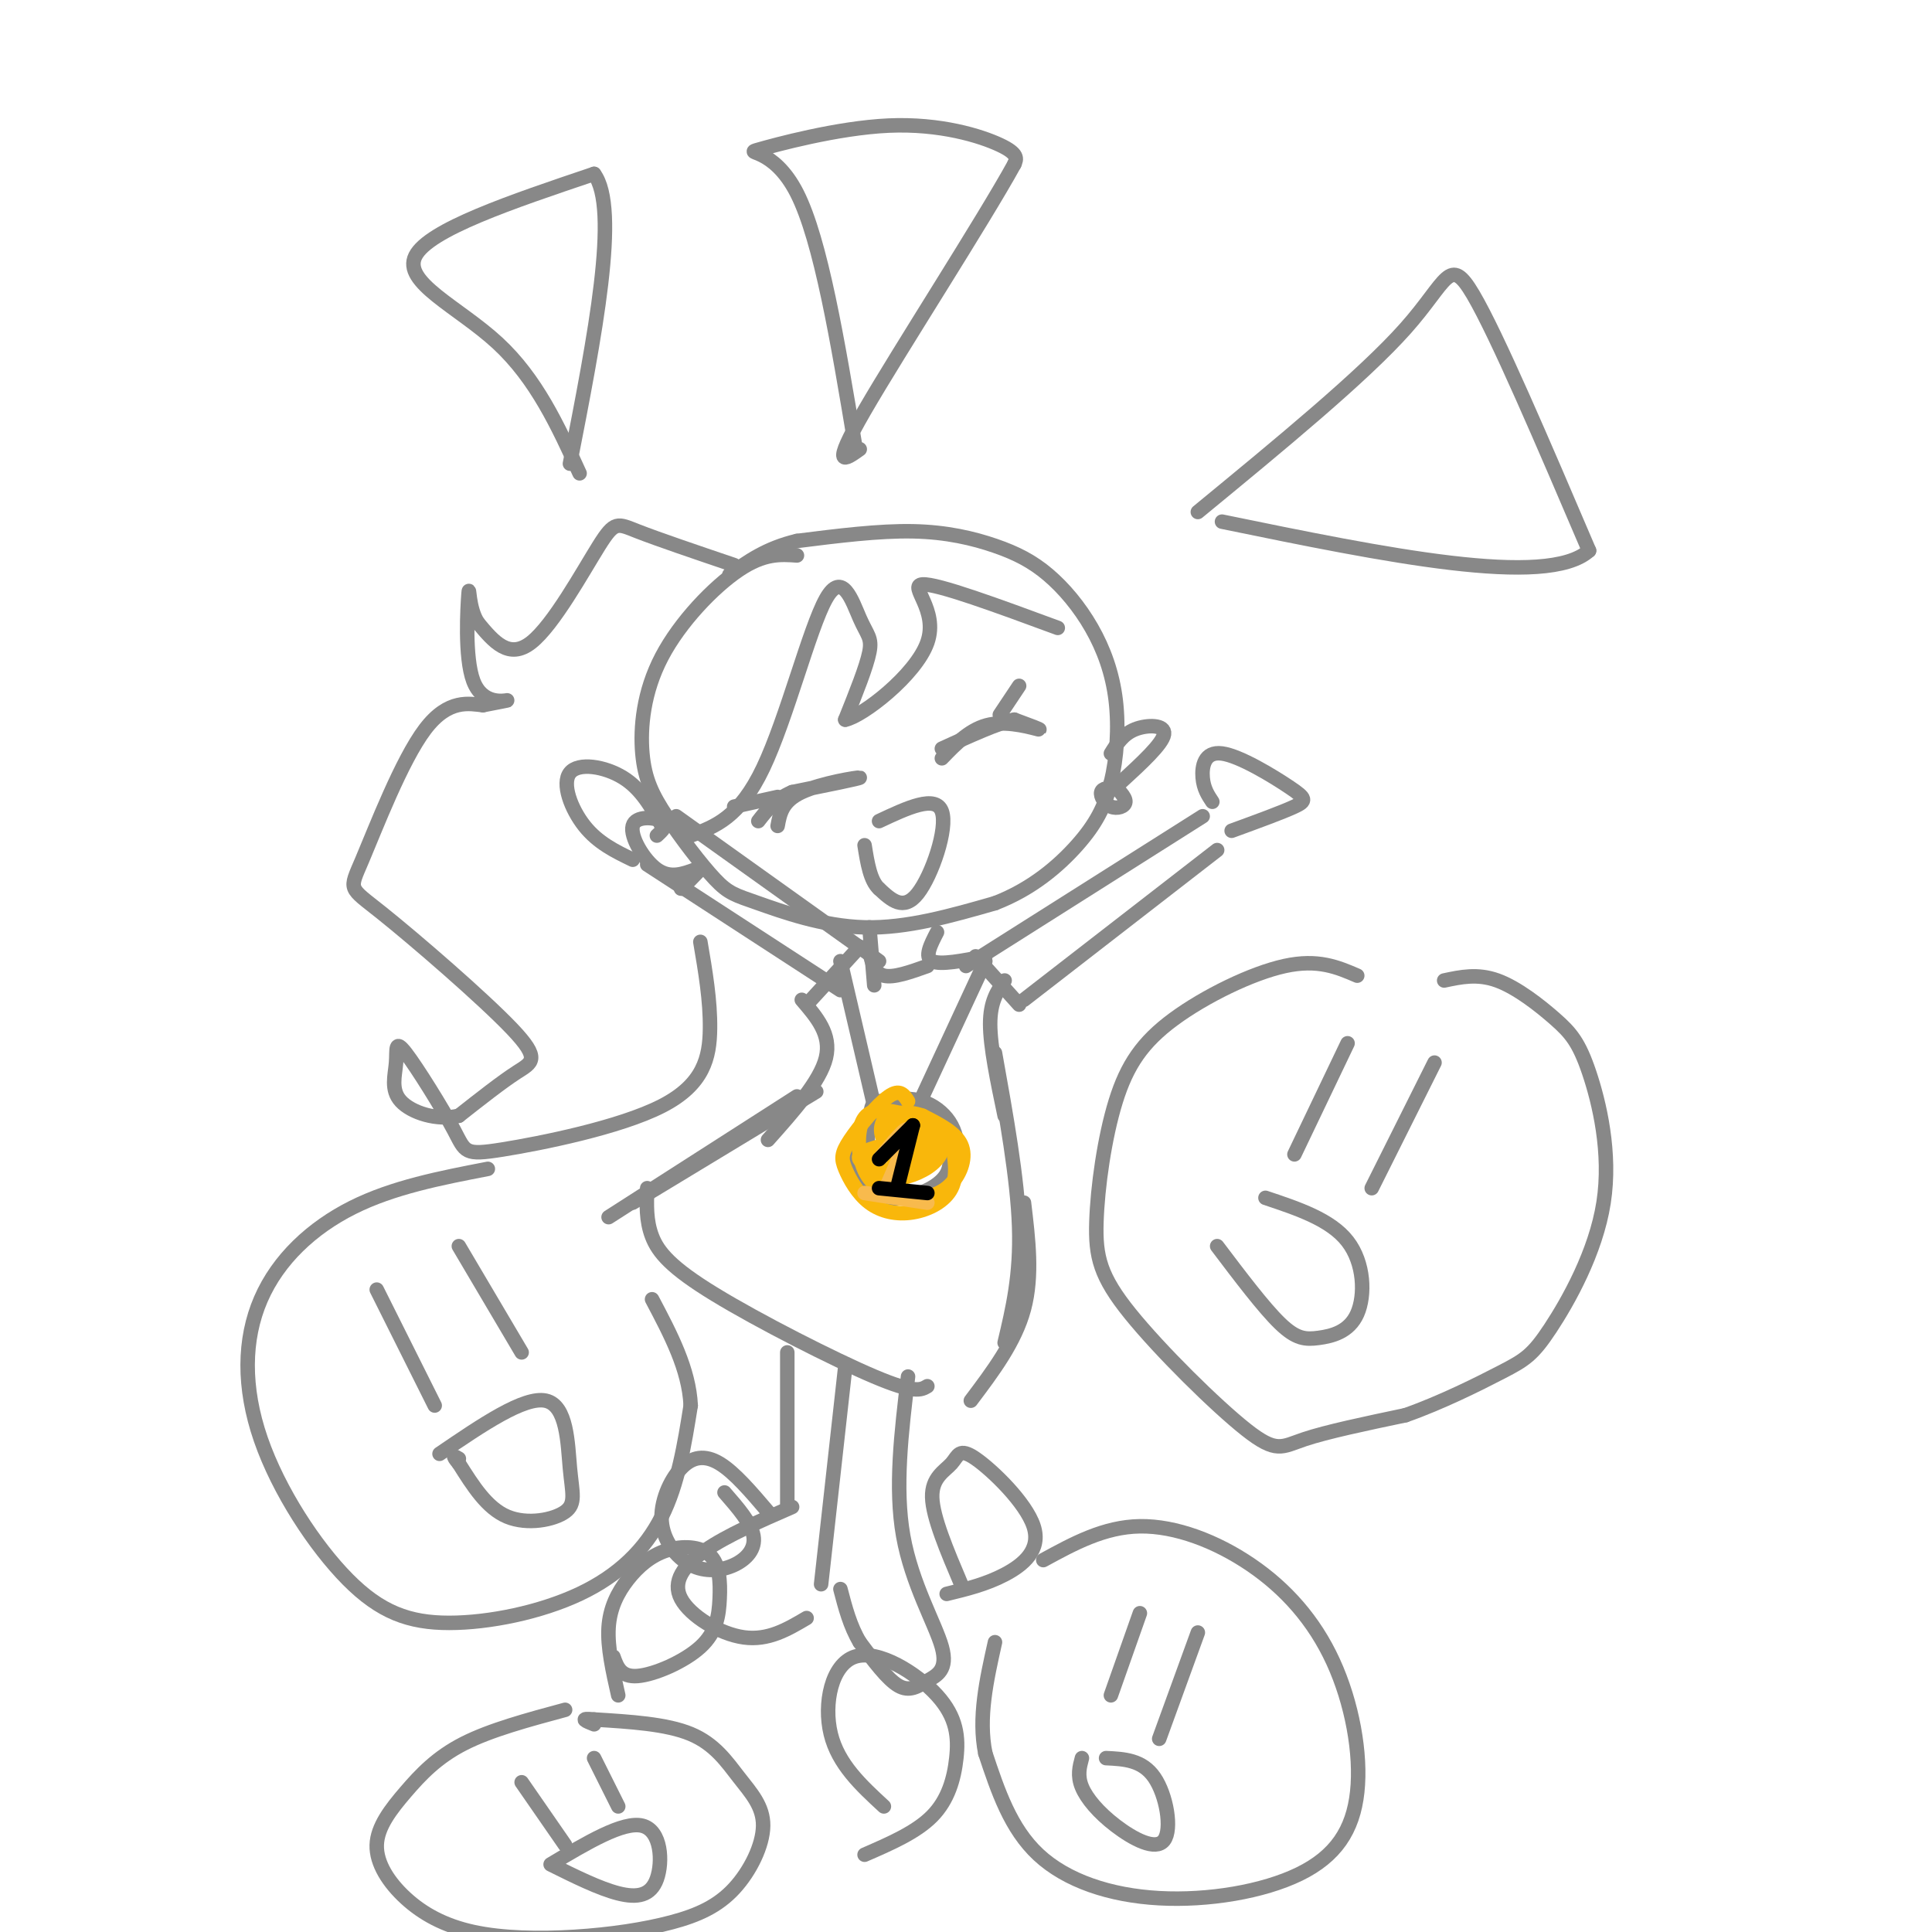 <svg viewBox='0 0 400 400' version='1.1' xmlns='http://www.w3.org/2000/svg' xmlns:xlink='http://www.w3.org/1999/xlink'><g fill='none' stroke='rgb(136,136,136)' stroke-width='3' stroke-linecap='round' stroke-linejoin='round'><path d='M165,115c-3.403,-0.243 -6.806,-0.486 -12,3c-5.194,3.486 -12.181,10.701 -16,18c-3.819,7.299 -4.472,14.682 -4,20c0.472,5.318 2.068,8.571 5,13c2.932,4.429 7.198,10.032 10,13c2.802,2.968 4.139,3.299 9,5c4.861,1.701 13.246,4.772 22,5c8.754,0.228 17.877,-2.386 27,-5'/><path d='M206,187c7.633,-2.925 13.214,-7.737 17,-12c3.786,-4.263 5.777,-7.977 7,-13c1.223,-5.023 1.677,-11.355 1,-17c-0.677,-5.645 -2.485,-10.604 -5,-15c-2.515,-4.396 -5.736,-8.230 -9,-11c-3.264,-2.770 -6.571,-4.477 -11,-6c-4.429,-1.523 -9.980,-2.864 -17,-3c-7.020,-0.136 -15.510,0.932 -24,2'/><path d='M165,112c-6.333,1.500 -10.167,4.250 -14,7'/><path d='M143,173c5.056,-1.866 10.112,-3.732 15,-14c4.888,-10.268 9.609,-28.938 13,-35c3.391,-6.062 5.451,0.483 7,4c1.549,3.517 2.585,4.005 2,7c-0.585,2.995 -2.793,8.498 -5,14'/><path d='M175,149c3.464,-0.631 14.625,-9.208 17,-16c2.375,-6.792 -4.036,-11.798 -1,-12c3.036,-0.202 15.518,4.399 28,9'/><path d='M161,171c0.467,-2.556 0.933,-5.111 5,-7c4.067,-1.889 11.733,-3.111 12,-3c0.267,0.111 -6.867,1.556 -14,3'/><path d='M164,164c-3.500,1.500 -5.250,3.750 -7,6'/><path d='M161,165c0.000,0.000 -9.000,2.000 -9,2'/><path d='M195,157c3.000,-3.111 6.000,-6.222 10,-7c4.000,-0.778 9.000,0.778 10,1c1.000,0.222 -2.000,-0.889 -5,-2'/><path d='M210,149c-3.333,0.667 -9.167,3.333 -15,6'/><path d='M207,148c0.000,0.000 4.000,-6.000 4,-6'/><path d='M182,170c5.867,-2.756 11.733,-5.511 13,-2c1.267,3.511 -2.067,13.289 -5,17c-2.933,3.711 -5.467,1.356 -8,-1'/><path d='M182,184c-1.833,-1.667 -2.417,-5.333 -3,-9'/><path d='M136,173c1.202,-1.113 2.405,-2.226 1,-3c-1.405,-0.774 -5.417,-1.208 -6,1c-0.583,2.208 2.262,7.060 5,9c2.738,1.940 5.369,0.970 8,0'/><path d='M144,180c-1.583,2.000 -3.167,4.000 -3,4c0.167,0.000 2.083,-2.000 4,-4'/><path d='M230,156c1.244,-2.000 2.489,-4.000 5,-5c2.511,-1.000 6.289,-1.000 6,1c-0.289,2.000 -4.644,6.000 -9,10'/><path d='M231,163c-1.387,0.077 -2.774,0.155 -3,1c-0.226,0.845 0.708,2.458 2,3c1.292,0.542 2.940,0.012 3,-1c0.060,-1.012 -1.470,-2.506 -3,-4'/><path d='M152,117c-7.899,-2.679 -15.798,-5.357 -20,-7c-4.202,-1.643 -4.708,-2.250 -8,3c-3.292,5.250 -9.369,16.357 -14,20c-4.631,3.643 -7.815,-0.179 -11,-4'/><path d='M99,129c-2.088,-3.008 -1.807,-8.528 -2,-6c-0.193,2.528 -0.860,13.104 1,18c1.860,4.896 6.246,4.113 7,4c0.754,-0.113 -2.123,0.443 -5,1'/><path d='M100,146c-2.751,-0.269 -7.129,-1.441 -12,5c-4.871,6.441 -10.236,20.494 -13,27c-2.764,6.506 -2.926,5.466 4,11c6.926,5.534 20.942,17.644 27,24c6.058,6.356 4.160,6.959 1,9c-3.160,2.041 -7.580,5.521 -12,9'/><path d='M95,231c-4.523,1.103 -9.829,-0.641 -12,-3c-2.171,-2.359 -1.207,-5.333 -1,-8c0.207,-2.667 -0.342,-5.026 2,-2c2.342,3.026 7.575,11.438 10,16c2.425,4.562 2.042,5.274 10,4c7.958,-1.274 24.258,-4.535 33,-9c8.742,-4.465 9.926,-10.133 10,-16c0.074,-5.867 -0.963,-11.934 -2,-18'/><path d='M180,192c0.000,0.000 1.000,12.000 1,12'/><path d='M194,193c-1.333,2.583 -2.667,5.167 -1,6c1.667,0.833 6.333,-0.083 11,-1'/><path d='M200,200c0.000,0.000 49.000,-31.000 49,-31'/><path d='M212,207c0.000,0.000 40.000,-31.000 40,-31'/><path d='M251,166c-0.903,-1.359 -1.805,-2.718 -2,-5c-0.195,-2.282 0.319,-5.488 4,-5c3.681,0.488 10.530,4.670 14,7c3.470,2.330 3.563,2.809 1,4c-2.563,1.191 -7.781,3.096 -13,5'/><path d='M182,199c0.000,0.000 -42.000,-30.000 -42,-30'/><path d='M137,171c-2.107,-3.827 -4.214,-7.655 -8,-10c-3.786,-2.345 -9.250,-3.208 -11,-1c-1.750,2.208 0.214,7.488 3,11c2.786,3.512 6.393,5.256 10,7'/><path d='M134,179c0.000,0.000 40.000,26.000 40,26'/><path d='M180,197c0.500,2.250 1.000,4.500 3,5c2.000,0.500 5.500,-0.750 9,-2'/><path d='M178,196c0.000,0.000 -11.000,12.000 -11,12'/><path d='M202,198c0.000,0.000 9.000,10.000 9,10'/><path d='M166,207c3.083,3.583 6.167,7.167 5,12c-1.167,4.833 -6.583,10.917 -12,17'/><path d='M208,203c-1.500,2.167 -3.000,4.333 -3,9c0.000,4.667 1.500,11.833 3,19'/><path d='M169,226c0.000,0.000 -38.000,23.000 -38,23'/><path d='M134,246c-0.131,3.363 -0.262,6.726 1,10c1.262,3.274 3.917,6.458 13,12c9.083,5.542 24.595,13.440 33,17c8.405,3.560 9.702,2.780 11,2'/><path d='M206,218c2.333,13.000 4.667,26.000 5,36c0.333,10.000 -1.333,17.000 -3,24'/><path d='M212,249c0.917,7.583 1.833,15.167 0,22c-1.833,6.833 -6.417,12.917 -11,19'/><path d='M165,227c0.000,0.000 -39.000,25.000 -39,25'/><path d='M175,283c0.000,0.000 -5.000,45.000 -5,45'/><path d='M188,285c-1.384,11.533 -2.769,23.065 -1,33c1.769,9.935 6.691,18.271 8,23c1.309,4.729 -0.994,5.850 -3,7c-2.006,1.150 -3.716,2.329 -6,1c-2.284,-1.329 -5.142,-5.164 -8,-9'/><path d='M178,340c-2.000,-3.333 -3.000,-7.167 -4,-11'/><path d='M163,280c0.000,0.000 0.000,32.000 0,32'/><path d='M164,312c-6.732,2.935 -13.464,5.869 -18,9c-4.536,3.131 -6.875,6.458 -5,10c1.875,3.542 7.964,7.298 13,8c5.036,0.702 9.018,-1.649 13,-4'/><path d='M174,199c0.000,0.000 7.000,30.000 7,30'/><path d='M204,199c0.000,0.000 -13.000,28.000 -13,28'/><path d='M188,228c-2.341,-0.086 -4.683,-0.172 -6,0c-1.317,0.172 -1.611,0.603 -2,4c-0.389,3.397 -0.874,9.761 0,13c0.874,3.239 3.107,3.354 6,3c2.893,-0.354 6.447,-1.177 10,-2'/><path d='M196,246c2.357,-2.804 3.250,-8.813 1,-13c-2.250,-4.187 -7.644,-6.550 -12,-5c-4.356,1.550 -7.673,7.014 -8,11c-0.327,3.986 2.337,6.493 5,9'/><path d='M182,248c4.111,0.956 11.889,-1.156 14,-5c2.111,-3.844 -1.444,-9.422 -5,-15'/><path d='M120,98c-4.467,-9.778 -8.933,-19.556 -17,-27c-8.067,-7.444 -19.733,-12.556 -17,-18c2.733,-5.444 19.867,-11.222 37,-17'/><path d='M123,36c5.333,7.167 0.167,33.583 -5,60'/><path d='M177,92c-3.526,-21.136 -7.053,-42.271 -12,-52c-4.947,-9.729 -11.316,-8.051 -8,-9c3.316,-0.949 16.316,-4.525 27,-5c10.684,-0.475 19.053,2.150 23,4c3.947,1.850 3.474,2.925 3,4'/><path d='M210,34c-6.378,11.600 -23.822,38.600 -31,51c-7.178,12.400 -4.089,10.200 -1,8'/><path d='M248,106c17.133,-14.089 34.267,-28.178 43,-38c8.733,-9.822 9.067,-15.378 14,-7c4.933,8.378 14.467,30.689 24,53'/><path d='M329,114c-8.667,7.833 -42.333,0.917 -76,-6'/><path d='M281,202c-4.064,-1.751 -8.128,-3.501 -15,-2c-6.872,1.501 -16.551,6.254 -23,11c-6.449,4.746 -9.669,9.485 -12,17c-2.331,7.515 -3.774,17.807 -4,25c-0.226,7.193 0.764,11.289 7,19c6.236,7.711 17.717,19.038 24,24c6.283,4.962 7.366,3.561 12,2c4.634,-1.561 12.817,-3.280 21,-5'/><path d='M291,293c7.359,-2.581 15.255,-6.535 20,-9c4.745,-2.465 6.339,-3.443 10,-9c3.661,-5.557 9.390,-15.693 11,-26c1.610,-10.307 -0.898,-20.783 -3,-27c-2.102,-6.217 -3.797,-8.174 -7,-11c-3.203,-2.826 -7.915,-6.522 -12,-8c-4.085,-1.478 -7.542,-0.739 -11,0'/><path d='M297,220c0.000,0.000 -13.000,26.000 -13,26'/><path d='M279,216c0.000,0.000 -11.000,23.000 -11,23'/><path d='M262,248c6.759,2.255 13.518,4.510 17,9c3.482,4.490 3.686,11.214 2,15c-1.686,3.786 -5.262,4.635 -8,5c-2.738,0.365 -4.640,0.247 -8,-3c-3.360,-3.247 -8.180,-9.624 -13,-16'/><path d='M101,242c-9.796,1.895 -19.593,3.790 -28,8c-8.407,4.210 -15.425,10.735 -19,19c-3.575,8.265 -3.706,18.271 0,29c3.706,10.729 11.250,22.182 18,29c6.750,6.818 12.706,9.003 21,9c8.294,-0.003 18.925,-2.193 27,-6c8.075,-3.807 13.593,-9.231 17,-16c3.407,-6.769 4.704,-14.885 6,-23'/><path d='M143,291c-0.333,-7.500 -4.167,-14.750 -8,-22'/><path d='M78,267c0.000,0.000 12.000,24.000 12,24'/><path d='M95,258c0.000,0.000 13.000,22.000 13,22'/><path d='M91,301c8.781,-5.987 17.563,-11.974 22,-11c4.437,0.974 4.530,8.911 5,14c0.470,5.089 1.319,7.332 -1,9c-2.319,1.668 -7.805,2.762 -12,1c-4.195,-1.762 -7.097,-6.381 -10,-11'/><path d='M95,303c-1.667,-2.000 -0.833,-1.500 0,-1'/><path d='M216,323c6.311,-3.444 12.622,-6.888 20,-7c7.378,-0.112 15.825,3.107 23,8c7.175,4.893 13.080,11.461 17,20c3.920,8.539 5.857,19.048 5,27c-0.857,7.952 -4.508,13.348 -12,17c-7.492,3.652 -18.825,5.560 -29,5c-10.175,-0.560 -19.193,-3.589 -25,-9c-5.807,-5.411 -8.404,-13.206 -11,-21'/><path d='M204,363c-1.500,-7.333 0.250,-15.167 2,-23'/><path d='M248,338c0.000,0.000 -8.000,22.000 -8,22'/><path d='M236,334c0.000,0.000 -6.000,17.000 -6,17'/><path d='M229,364c3.753,0.182 7.506,0.364 10,4c2.494,3.636 3.730,10.727 2,13c-1.730,2.273 -6.427,-0.273 -10,-3c-3.573,-2.727 -6.021,-5.636 -7,-8c-0.979,-2.364 -0.490,-4.182 0,-6'/><path d='M117,354c-7.727,2.085 -15.453,4.170 -21,7c-5.547,2.830 -8.914,6.407 -12,10c-3.086,3.593 -5.892,7.204 -6,11c-0.108,3.796 2.481,7.776 6,11c3.519,3.224 7.967,5.692 14,7c6.033,1.308 13.653,1.457 21,1c7.347,-0.457 14.423,-1.519 20,-3c5.577,-1.481 9.655,-3.380 13,-7c3.345,-3.620 5.959,-8.960 6,-13c0.041,-4.040 -2.489,-6.780 -5,-10c-2.511,-3.220 -5.003,-6.920 -10,-9c-4.997,-2.080 -12.498,-2.540 -20,-3'/><path d='M123,356c-3.333,-0.333 -1.667,0.333 0,1'/><path d='M108,369c0.000,0.000 9.000,13.000 9,13'/><path d='M123,364c0.000,0.000 5.000,10.000 5,10'/><path d='M114,386c7.536,-4.500 15.071,-9.000 19,-8c3.929,1.000 4.250,7.500 3,11c-1.250,3.500 -4.071,4.000 -8,3c-3.929,-1.000 -8.964,-3.500 -14,-6'/><path d='M128,351c-1.124,-4.960 -2.248,-9.920 -2,-14c0.248,-4.080 1.867,-7.280 4,-10c2.133,-2.720 4.780,-4.960 8,-6c3.220,-1.040 7.015,-0.881 9,1c1.985,1.881 2.161,5.484 2,9c-0.161,3.516 -0.659,6.947 -4,10c-3.341,3.053 -9.526,5.730 -13,6c-3.474,0.270 -4.237,-1.865 -5,-4'/><path d='M183,374c-4.737,-4.368 -9.474,-8.737 -11,-15c-1.526,-6.263 0.157,-14.421 5,-16c4.843,-1.579 12.844,3.422 17,8c4.156,4.578 4.465,8.732 4,13c-0.465,4.268 -1.704,8.648 -5,12c-3.296,3.352 -8.648,5.676 -14,8'/><path d='M199,328c-2.942,-6.939 -5.885,-13.879 -6,-18c-0.115,-4.121 2.596,-5.425 4,-7c1.404,-1.575 1.500,-3.422 5,-1c3.500,2.422 10.404,9.114 12,14c1.596,4.886 -2.115,7.968 -6,10c-3.885,2.032 -7.942,3.016 -12,4'/><path d='M159,313c-3.474,-4.077 -6.948,-8.153 -10,-10c-3.052,-1.847 -5.682,-1.463 -8,1c-2.318,2.463 -4.326,7.005 -4,11c0.326,3.995 2.984,7.442 6,9c3.016,1.558 6.389,1.227 9,0c2.611,-1.227 4.460,-3.351 4,-6c-0.460,-2.649 -3.230,-5.825 -6,-9'/></g>
<g fill='none' stroke='rgb(249,183,11)' stroke-width='3' stroke-linecap='round' stroke-linejoin='round'><path d='M188,228c-0.841,-1.311 -1.681,-2.621 -4,-1c-2.319,1.621 -6.116,6.175 -8,9c-1.884,2.825 -1.856,3.923 -1,6c0.856,2.077 2.539,5.134 5,7c2.461,1.866 5.701,2.541 9,2c3.299,-0.541 6.657,-2.297 8,-5c1.343,-2.703 0.672,-6.351 0,-10'/><path d='M197,236c-2.579,-3.005 -9.026,-5.517 -13,-6c-3.974,-0.483 -5.476,1.065 -6,4c-0.524,2.935 -0.071,7.259 2,10c2.071,2.741 5.761,3.900 9,4c3.239,0.100 6.026,-0.858 8,-3c1.974,-2.142 3.135,-5.469 2,-8c-1.135,-2.531 -4.568,-4.265 -8,-6'/><path d='M191,231c-3.057,-1.079 -6.700,-0.776 -8,1c-1.300,1.776 -0.257,5.024 2,6c2.257,0.976 5.729,-0.321 6,-2c0.271,-1.679 -2.659,-3.739 -5,-3c-2.341,0.739 -4.092,4.276 -2,5c2.092,0.724 8.026,-1.365 9,-2c0.974,-0.635 -3.013,0.182 -7,1'/><path d='M186,237c-1.696,0.773 -2.437,2.205 0,3c2.437,0.795 8.050,0.954 7,-1c-1.050,-1.954 -8.764,-6.019 -10,-5c-1.236,1.019 4.006,7.123 7,8c2.994,0.877 3.739,-3.472 4,-6c0.261,-2.528 0.039,-3.234 -2,-3c-2.039,0.234 -5.895,1.409 -8,3c-2.105,1.591 -2.459,3.597 -2,5c0.459,1.403 1.729,2.201 3,3'/><path d='M185,244c2.074,0.110 5.758,-1.114 8,-3c2.242,-1.886 3.042,-4.433 0,-5c-3.042,-0.567 -9.925,0.845 -13,2c-3.075,1.155 -2.343,2.052 -1,3c1.343,0.948 3.297,1.948 6,1c2.703,-0.948 6.155,-3.845 5,-5c-1.155,-1.155 -6.918,-0.567 -9,1c-2.082,1.567 -0.484,4.114 2,5c2.484,0.886 5.852,0.110 7,-1c1.148,-1.110 0.074,-2.555 -1,-4'/><path d='M189,238c-1.533,-0.489 -4.867,0.289 -5,1c-0.133,0.711 2.933,1.356 6,2'/></g>
<g fill='none' stroke='rgb(248,186,77)' stroke-width='3' stroke-linecap='round' stroke-linejoin='round'><path d='M182,240c2.917,-3.583 5.833,-7.167 6,-6c0.167,1.167 -2.417,7.083 -5,13'/><path d='M179,247c0.000,0.000 13.000,2.000 13,2'/></g>
<g fill='none' stroke='rgb(0,0,0)' stroke-width='3' stroke-linecap='round' stroke-linejoin='round'><path d='M182,240c0.000,0.000 7.000,-7.000 7,-7'/><path d='M189,233c0.000,0.000 -3.000,12.000 -3,12'/><path d='M182,246c0.000,0.000 10.000,1.000 10,1'/></g>
</svg>